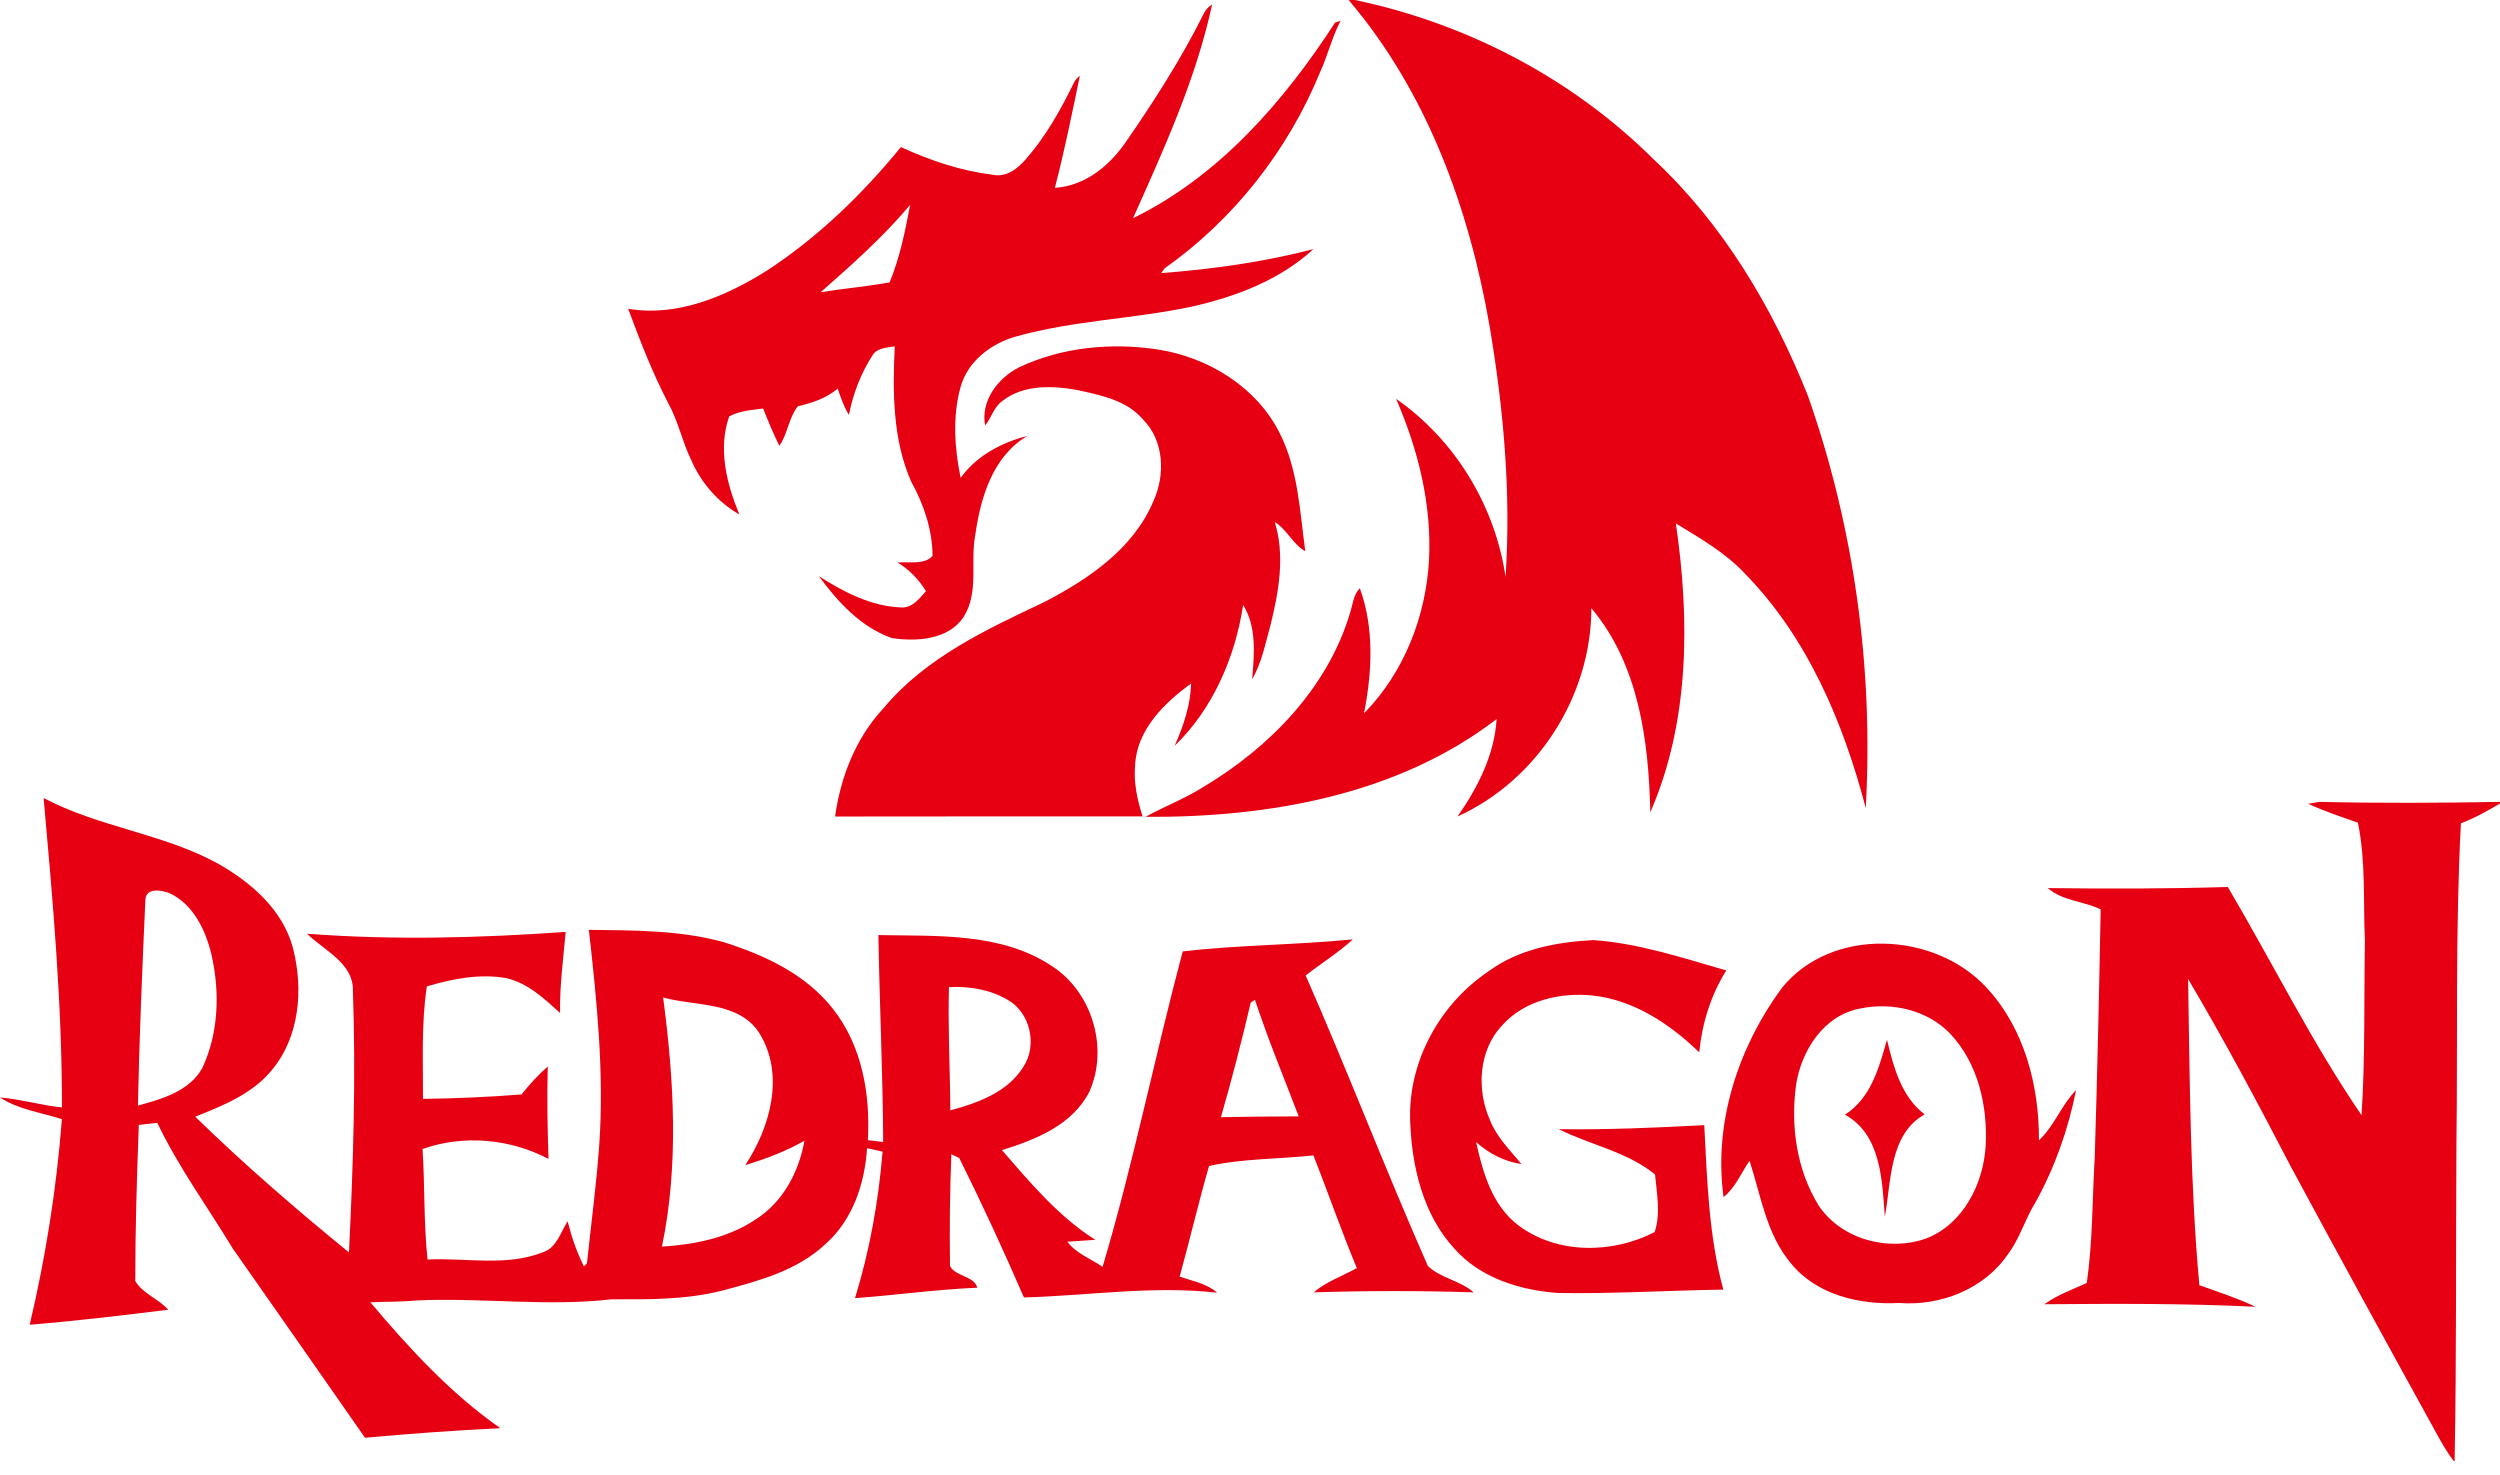<svg xmlns="http://www.w3.org/2000/svg" fill="none" viewBox="0 0 100 59" height="59" width="100">
<path fill="#E60012" d="M53.943 0H54.195C58.681 0.939 62.899 3.142 66.151 6.38C68.934 8.976 70.915 12.318 72.316 15.831C74.169 21.1 74.946 26.75 74.63 32.322C73.738 28.911 72.304 25.507 69.803 22.951C69.018 22.109 68.008 21.532 67.034 20.938C67.597 24.781 67.589 28.875 66.012 32.492C65.95 29.652 65.554 26.578 63.654 24.328C63.652 27.835 61.502 31.207 58.301 32.66C59.112 31.499 59.775 30.202 59.865 28.763C55.892 31.813 50.719 32.704 45.82 32.674C46.582 32.252 47.403 31.945 48.141 31.475C50.777 29.898 53.085 27.541 53.993 24.549C54.111 24.206 54.121 23.802 54.394 23.532C54.977 25.141 54.883 26.878 54.562 28.531C56.161 26.906 57.036 24.657 57.161 22.397C57.275 20.181 56.724 17.978 55.844 15.955C58.205 17.592 59.807 20.242 60.222 23.078C60.447 19.731 60.144 16.357 59.585 13.053C58.772 8.348 57.076 3.672 53.943 0Z"></path>
<path fill="#E60012" d="M48.126 0.593C48.202 0.419 48.32 0.279 48.485 0.177C47.842 3.159 46.559 5.955 45.323 8.727C48.763 7.048 51.358 4.06 53.407 0.897C53.462 0.881 53.568 0.849 53.622 0.833C53.279 1.488 53.111 2.214 52.804 2.885C51.522 6.015 49.346 8.787 46.579 10.738C46.547 10.784 46.483 10.878 46.451 10.924C48.499 10.766 50.542 10.484 52.534 9.966C51.202 11.2 49.416 11.875 47.661 12.267C45.343 12.759 42.945 12.816 40.655 13.456C39.647 13.73 38.693 14.461 38.417 15.501C38.096 16.676 38.184 17.933 38.425 19.114C39.054 18.237 40.064 17.699 41.092 17.437C39.709 18.257 39.226 19.898 39.012 21.391C38.801 22.476 39.17 23.683 38.549 24.671C37.942 25.594 36.668 25.672 35.68 25.524C34.444 25.098 33.508 24.075 32.753 23.046C33.75 23.685 34.854 24.257 36.062 24.299C36.501 24.315 36.78 23.935 37.038 23.645C36.752 23.18 36.373 22.784 35.904 22.502C36.359 22.454 36.976 22.61 37.303 22.232C37.295 21.185 36.95 20.17 36.445 19.26C35.704 17.569 35.704 15.669 35.79 13.856C35.483 13.906 35.079 13.912 34.9 14.214C34.434 14.939 34.121 15.752 33.957 16.596C33.756 16.268 33.628 15.906 33.51 15.541C33.057 15.932 32.486 16.116 31.915 16.25C31.544 16.718 31.504 17.366 31.174 17.833C30.935 17.345 30.725 16.844 30.525 16.34C30.064 16.402 29.585 16.43 29.168 16.656C28.711 17.951 29.068 19.354 29.573 20.579C28.721 20.088 28.044 19.316 27.655 18.415C27.291 17.679 27.134 16.856 26.734 16.136C26.099 14.919 25.604 13.636 25.127 12.351C27.095 12.685 29.036 11.851 30.671 10.828C32.717 9.491 34.496 7.77 36.036 5.883C37.193 6.415 38.425 6.833 39.695 6.986C40.242 7.114 40.705 6.749 41.039 6.361C41.817 5.471 42.406 4.432 42.925 3.373C42.985 3.233 43.075 3.119 43.195 3.029C42.883 4.528 42.582 6.033 42.194 7.514C43.394 7.434 44.353 6.655 45.017 5.703C46.149 4.064 47.234 2.38 48.126 0.593ZM32.829 11.687C33.744 11.541 34.672 11.461 35.584 11.296C35.99 10.316 36.209 9.243 36.405 8.196C35.333 9.473 34.079 10.584 32.829 11.687Z"></path>
<path fill="#E60012" d="M40.773 14.687C42.495 13.88 44.462 13.696 46.329 13.981C48.331 14.299 50.272 15.482 51.19 17.331C51.929 18.794 51.992 20.459 52.212 22.05C51.707 21.768 51.481 21.181 50.99 20.879C51.41 22.232 51.15 23.669 50.819 25.01C50.611 25.74 50.475 26.505 50.086 27.169C50.17 26.179 50.276 25.082 49.725 24.199C49.409 26.279 48.517 28.36 46.985 29.833C47.337 29.043 47.62 28.214 47.644 27.341C46.568 28.118 45.462 29.205 45.404 30.62C45.34 31.314 45.496 31.999 45.702 32.657C41.603 32.659 37.504 32.651 33.404 32.661C33.625 31.064 34.24 29.501 35.354 28.312C37.029 26.305 39.451 25.18 41.765 24.085C43.534 23.169 45.336 21.95 46.135 20.049C46.614 19.004 46.57 17.641 45.73 16.79C45.081 16.016 44.041 15.808 43.102 15.604C42.106 15.424 40.952 15.373 40.11 16.028C39.758 16.266 39.661 16.704 39.405 17.023C39.217 16.032 39.924 15.111 40.773 14.687Z"></path>
<path fill="#E60012" d="M1.745 31.921C3.953 33.092 6.528 33.34 8.72 34.545C10.042 35.295 11.31 36.388 11.715 37.911C12.146 39.56 11.989 41.499 10.845 42.836C10.07 43.769 8.908 44.229 7.81 44.667C9.765 46.579 11.843 48.368 13.959 50.097C14.129 46.619 14.238 43.13 14.117 39.646C14.153 38.529 12.971 38.025 12.28 37.349C15.724 37.611 19.184 37.521 22.627 37.276C22.53 38.353 22.386 39.432 22.402 40.517C21.769 39.942 21.106 39.318 20.244 39.124C19.18 38.936 18.094 39.154 17.073 39.456C16.85 40.943 16.924 42.456 16.92 43.955C18.237 43.937 19.551 43.883 20.863 43.777C21.18 43.377 21.524 42.996 21.911 42.66C21.877 43.893 21.899 45.126 21.941 46.357C20.409 45.55 18.541 45.378 16.902 45.96C16.996 47.431 16.946 48.912 17.101 50.381C18.637 50.305 20.256 50.672 21.727 50.087C22.28 49.897 22.42 49.288 22.705 48.85C22.859 49.473 23.069 50.081 23.358 50.656C23.388 50.625 23.448 50.567 23.478 50.537C23.644 48.962 23.855 47.391 23.969 45.81C24.171 42.932 23.877 40.052 23.554 37.194C25.365 37.218 27.211 37.2 28.97 37.693C30.603 38.211 32.254 38.982 33.328 40.367C34.482 41.836 34.82 43.781 34.714 45.606C34.866 45.624 35.175 45.662 35.327 45.68C35.313 42.92 35.183 40.162 35.135 37.403C37.471 37.451 40.044 37.288 42.079 38.645C43.686 39.682 44.353 41.918 43.578 43.661C42.903 45 41.426 45.586 40.078 46.006C41.21 47.309 42.338 48.658 43.812 49.593C43.438 49.621 43.065 49.641 42.692 49.669C43.049 50.141 43.63 50.345 44.103 50.675C45.343 46.515 46.191 42.252 47.309 38.055C49.569 37.795 51.849 37.799 54.113 37.575C53.532 38.115 52.849 38.527 52.227 39.02C53.916 42.866 55.419 46.793 57.114 50.638C57.629 51.136 58.408 51.216 58.945 51.694C56.816 51.624 54.682 51.628 52.552 51.694C53.057 51.258 53.698 51.042 54.273 50.724C53.656 49.236 53.125 47.714 52.538 46.215C51.154 46.367 49.705 46.337 48.362 46.641C47.938 48.106 47.593 49.595 47.186 51.066C47.697 51.242 48.268 51.338 48.685 51.708C46.111 51.416 43.532 51.828 40.957 51.898C40.142 50.017 39.282 48.154 38.369 46.319C38.291 46.281 38.132 46.206 38.054 46.17C37.994 47.66 37.98 49.154 38 50.644C38.23 51.07 38.952 51.026 39.094 51.508C37.459 51.578 35.834 51.806 34.201 51.926C34.788 50.021 35.141 48.048 35.303 46.064C35.149 46.03 34.838 45.962 34.682 45.928C34.592 47.341 34.109 48.8 33.021 49.761C31.885 50.828 30.342 51.24 28.874 51.628C27.433 51.992 25.94 51.978 24.466 51.972C21.871 52.271 19.254 51.898 16.65 52.018C16.039 52.08 15.426 52.062 14.815 52.092C16.371 53.936 18.026 55.741 20.014 57.128C18.209 57.21 16.403 57.35 14.6 57.51C12.845 54.984 11.078 52.467 9.315 49.947C8.299 48.274 7.139 46.683 6.291 44.912C6.107 44.934 5.736 44.976 5.552 44.996C5.476 47.075 5.41 49.158 5.41 51.238C5.696 51.74 6.341 51.95 6.73 52.389C4.887 52.617 3.039 52.839 1.188 52.989C1.827 50.285 2.262 47.535 2.476 44.766C1.645 44.497 0.739 44.389 0 43.897C0.835 43.967 1.645 44.215 2.478 44.295C2.482 40.162 2.114 36.036 1.745 31.921ZM5.816 35.974C5.69 38.721 5.576 41.471 5.516 44.223C6.476 43.961 7.562 43.657 8.088 42.73C8.748 41.329 8.8 39.69 8.461 38.195C8.227 37.208 7.734 36.164 6.764 35.719C6.456 35.605 5.852 35.499 5.816 35.974ZM37.958 39.484C37.914 41.127 38.004 42.77 38.012 44.415C39.108 44.121 40.306 43.689 40.933 42.676C41.51 41.809 41.21 40.487 40.29 39.984C39.591 39.576 38.759 39.444 37.958 39.484ZM26.525 39.9C26.96 43.199 27.161 46.585 26.477 49.865C27.778 49.781 29.114 49.523 30.214 48.784C31.314 48.094 31.957 46.881 32.178 45.628C31.434 46.056 30.627 46.353 29.811 46.607C30.813 45.084 31.4 42.992 30.378 41.331C29.557 40.044 27.82 40.258 26.525 39.9ZM50.029 40.106C49.667 41.641 49.274 43.172 48.837 44.688C49.873 44.665 50.911 44.659 51.949 44.655C51.356 43.104 50.719 41.569 50.198 39.99C50.156 40.02 50.072 40.078 50.029 40.106Z"></path>
<path fill="#E60012" d="M92.326 32.153C92.434 32.133 92.655 32.095 92.765 32.075C95.175 32.131 97.588 32.119 100 32.075V32.141C99.495 32.435 98.986 32.727 98.437 32.931C98.209 37.22 98.313 41.523 98.257 45.82C98.231 50.027 98.263 54.234 98.185 58.439H98.147C97.888 58.098 97.674 57.73 97.471 57.356C95.502 53.788 93.546 50.213 91.613 46.627C90.307 44.109 88.968 41.599 87.524 39.16C87.594 43.242 87.602 47.339 87.974 51.408C88.728 51.68 89.495 51.926 90.22 52.27C87.409 52.134 84.592 52.146 81.779 52.17C82.292 51.792 82.897 51.582 83.472 51.318C83.711 49.657 83.689 47.974 83.789 46.303C83.893 42.992 83.965 39.684 84.027 36.374C83.344 36.046 82.491 36.034 81.913 35.523C84.314 35.555 86.714 35.551 89.112 35.479C90.904 38.517 92.468 41.691 94.462 44.607C94.612 42.288 94.556 39.952 94.596 37.629C94.524 36.056 94.638 34.459 94.316 32.907C93.647 32.673 92.971 32.447 92.326 32.153Z"></path>
<path fill="#E60012" d="M59.542 38.852C60.746 37.961 62.267 37.683 63.729 37.603C65.555 37.731 67.304 38.317 69.053 38.818C68.432 39.804 68.083 40.935 67.969 42.094C66.805 40.967 65.37 40.008 63.725 39.822C62.431 39.686 60.986 40.006 60.091 41.009C59.139 42.008 59.055 43.597 59.604 44.816C59.874 45.494 60.401 46.008 60.858 46.561C60.173 46.463 59.552 46.142 59.043 45.68C59.311 46.899 59.686 48.214 60.726 49.008C62.281 50.181 64.497 50.155 66.186 49.283C66.432 48.564 66.272 47.734 66.202 46.981C65.096 46.069 63.611 45.802 62.349 45.166C64.29 45.196 66.232 45.106 68.171 45.006C68.285 47.209 68.35 49.441 68.933 51.584C66.731 51.618 64.529 51.756 62.325 51.72C60.81 51.612 59.211 51.124 58.179 49.949C56.909 48.574 56.468 46.643 56.406 44.82C56.324 42.458 57.594 40.16 59.542 38.852Z"></path>
<path fill="#E60012" d="M71.264 39.531C73.249 37.055 77.392 37.253 79.466 39.511C80.979 41.138 81.568 43.437 81.558 45.613C82.179 45.036 82.452 44.202 83.043 43.605C82.728 45.178 82.191 46.708 81.41 48.11C80.997 48.777 80.787 49.551 80.31 50.18C79.36 51.565 77.615 52.249 75.966 52.119C74.391 52.201 72.668 51.805 71.634 50.53C70.653 49.367 70.436 47.82 69.981 46.431C69.645 46.92 69.418 47.504 68.943 47.884C68.535 44.93 69.522 41.908 71.264 39.531ZM74.427 40.337C72.963 40.595 72.059 42.008 71.843 43.389C71.618 45.036 71.863 46.794 72.748 48.224C73.66 49.589 75.573 50.086 77.082 49.525C78.549 48.935 79.342 47.33 79.428 45.819C79.508 44.24 79.126 42.541 78.018 41.36C77.112 40.403 75.694 40.079 74.427 40.337Z"></path>
<path fill="#E60012" d="M73.799 44.587C74.843 43.919 75.161 42.702 75.48 41.589C75.74 42.68 76.047 43.857 76.984 44.575C75.56 45.38 75.652 47.269 75.394 48.674C75.284 47.221 75.253 45.394 73.799 44.587Z"></path>
</svg>
